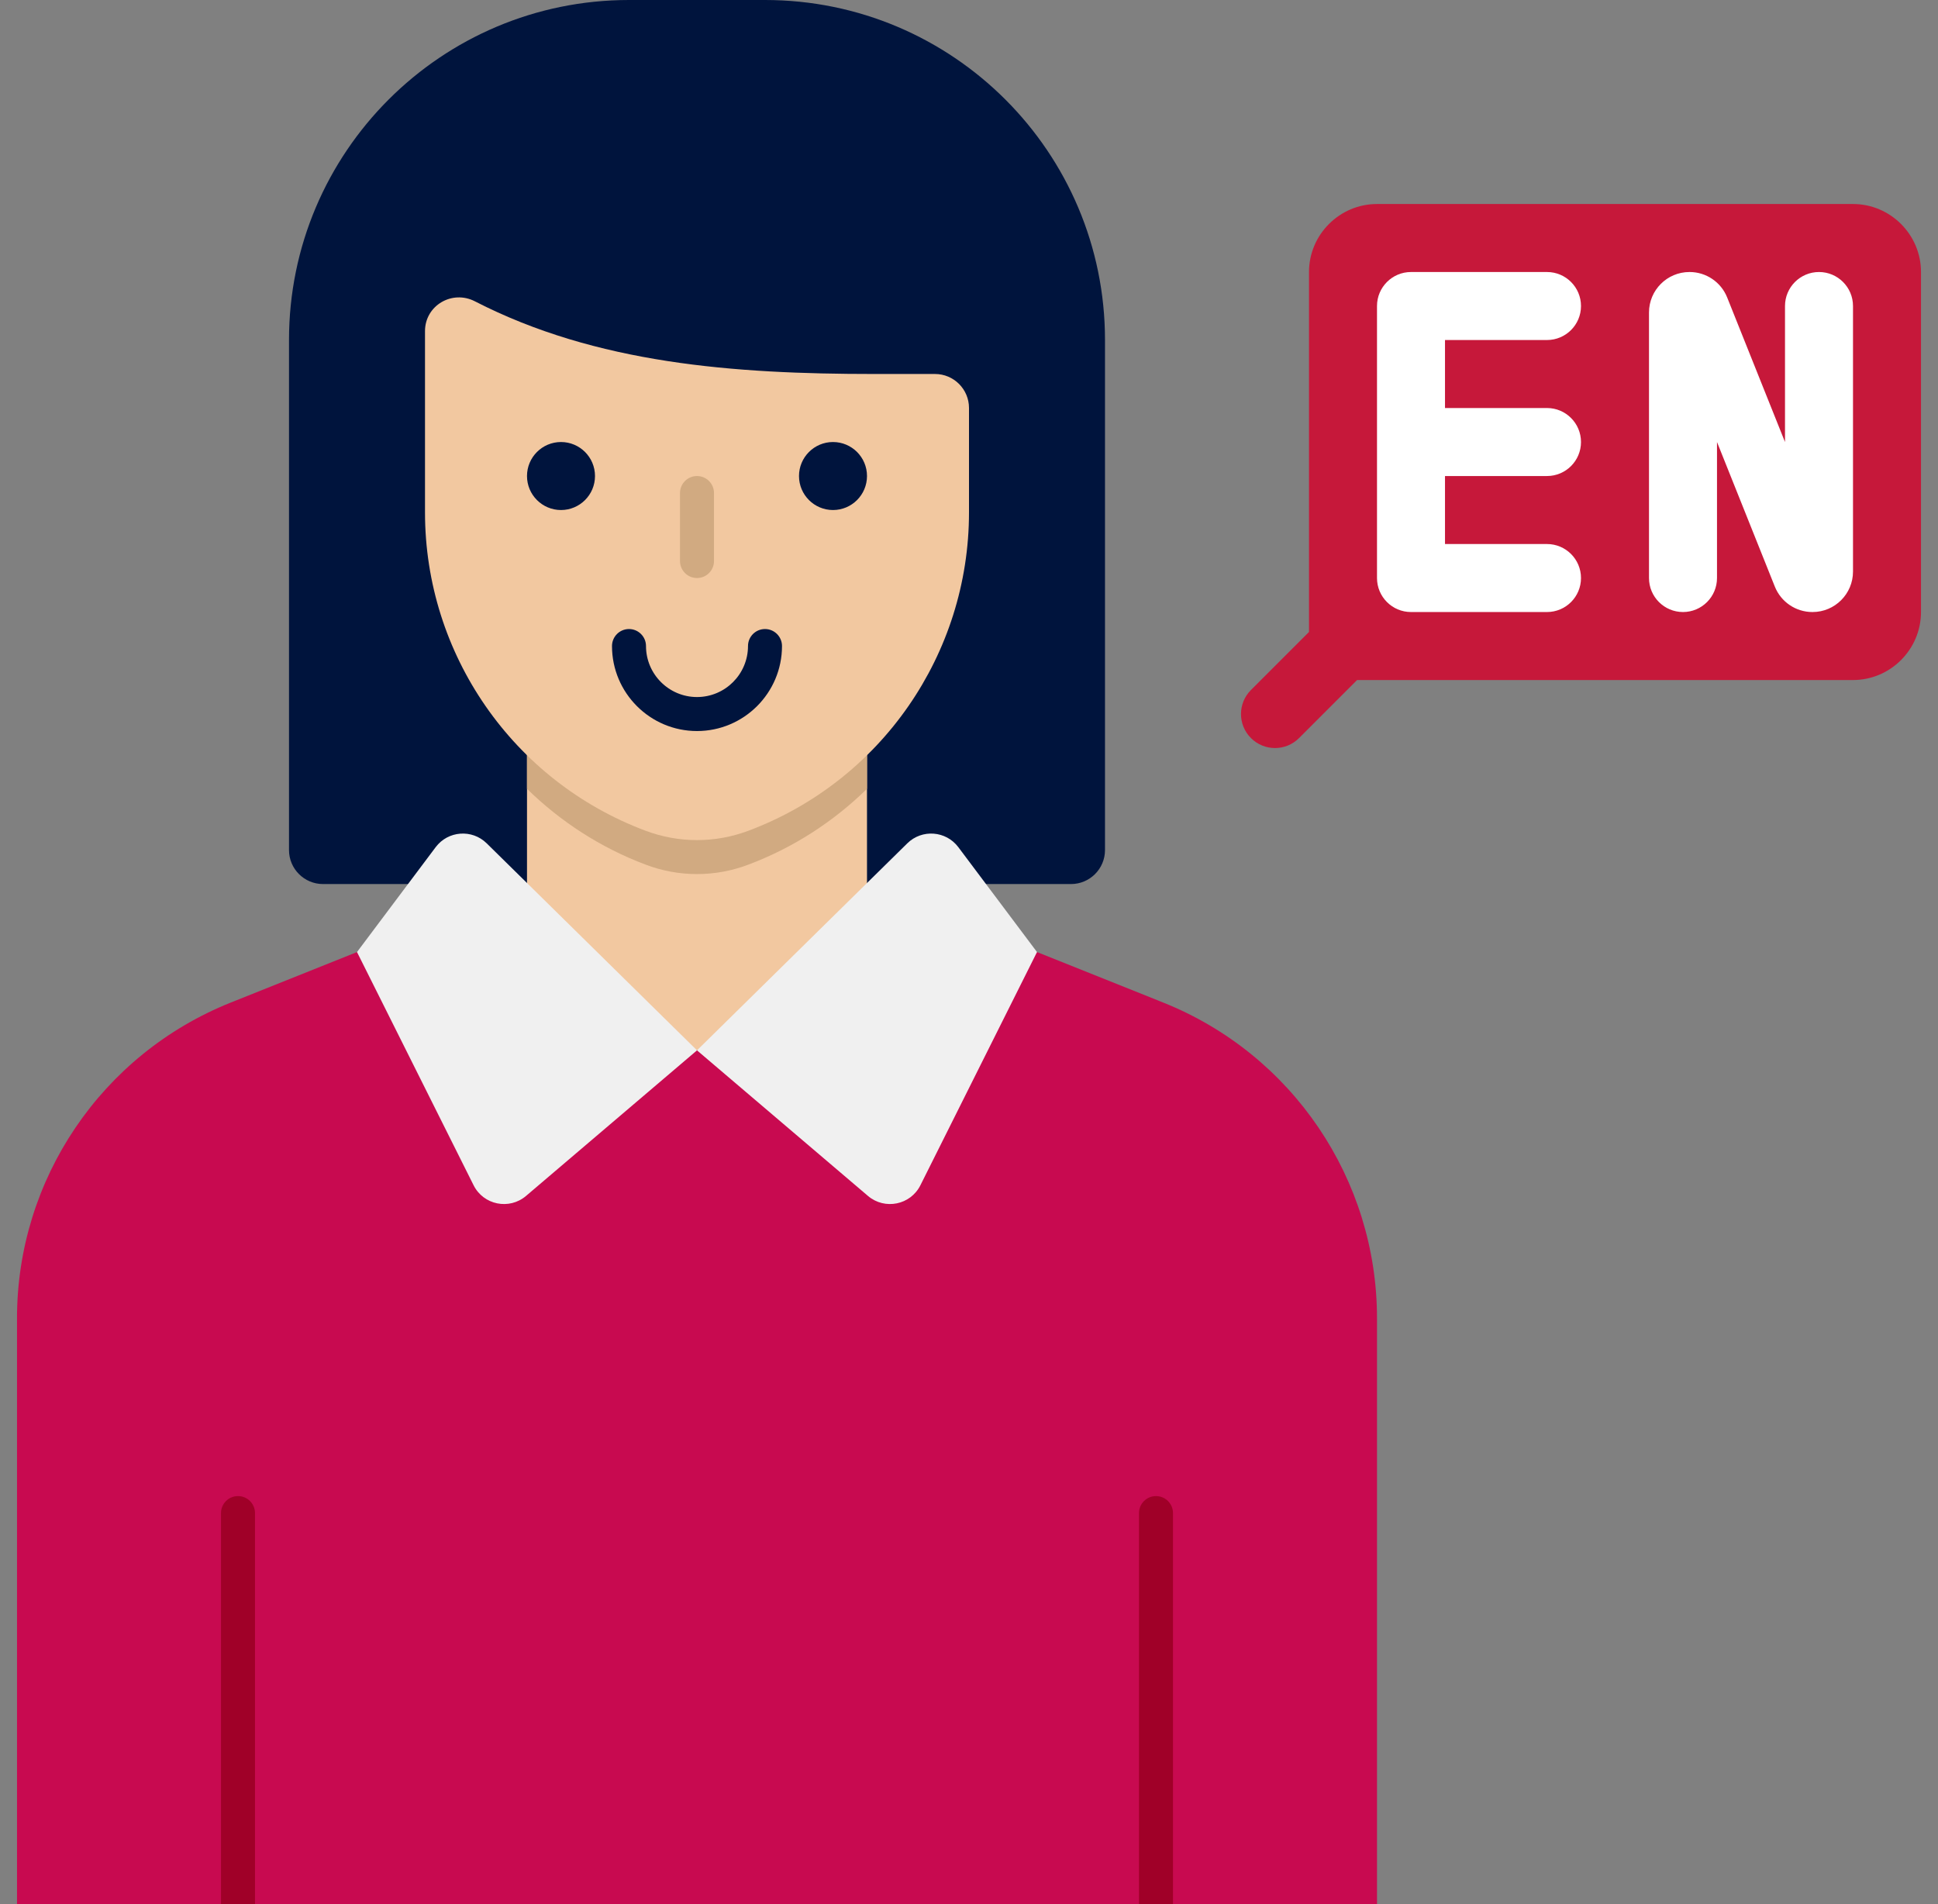 <svg width="57" height="56" viewBox="0 0 57 56" fill="none" xmlns="http://www.w3.org/2000/svg">
<rect x="0" y="0" width="57" height="56" fill="#808080" stroke="none"/>
<path d="M54.5 6H40.5C39.4 6 38.5 6.9 38.5 8V18.586L36.793 20.293C36.402 20.683 36.402 21.317 36.793 21.707C37.184 22.098 37.817 22.098 38.207 21.707L39.914 20H54.5C55.6 20 56.5 19.1 56.5 18V8C56.5 6.9 55.6 6 54.5 6Z" fill="#C6183A"/>
<path d="M40.5 9V17C40.5 17.552 40.948 18 41.5 18H45.5C46.052 18 46.5 17.552 46.5 17C46.5 16.448 46.052 16 45.5 16H42.5V14H45.5C46.052 14 46.5 13.552 46.5 13C46.5 12.448 46.052 12 45.5 12H42.5V10H45.5C46.052 10 46.5 9.552 46.5 9C46.5 8.448 46.052 8 45.5 8H41.5C40.948 8 40.5 8.448 40.5 9Z" fill="white"/>
<path d="M53.5 8C52.948 8 52.5 8.448 52.5 9V13L50.799 8.748C50.618 8.296 50.181 8 49.694 8H49.69C49.033 8 48.5 8.533 48.5 9.19V17C48.5 17.552 48.948 18 49.5 18C50.052 18 50.5 17.552 50.5 17V13L52.201 17.252C52.382 17.704 52.819 18 53.306 18H53.31C53.967 18 54.5 17.467 54.5 16.81V9C54.5 8.448 54.052 8 53.5 8Z" fill="white"/>
<path d="M32.5 10V25C32.5 25.552 32.052 26 31.5 26H9.5C8.948 26 8.5 25.552 8.5 25V10C8.5 4.477 12.977 0 18.5 0H22.5C28.023 0 32.5 4.477 32.5 10Z" fill="#00143D"/>
<path d="M25.5 18.889V30.559L20.5 32.889L15.5 30.559V18.889H25.5Z" fill="#F2C8A0"/>
<path d="M34.214 29.486L30.5 28L20.5 30.891L10.5 28L6.786 29.486C2.99 31.004 0.5 34.681 0.5 38.77V56H6.5H20.5H34.5H40.5V38.77C40.5 34.681 38.01 31.004 34.214 29.486Z" fill="#C80A50"/>
<path d="M25.5 18.889V23.199C24.52 24.159 23.34 24.929 22.01 25.429C21.04 25.799 19.96 25.799 18.99 25.429C17.66 24.929 16.48 24.159 15.5 23.199V18.889H25.5Z" fill="#D1AA81"/>
<path d="M22.011 24.433L22.01 24.433C21.037 24.799 19.964 24.799 18.99 24.433L18.989 24.433C15.086 22.97 12.5 19.238 12.5 15.069V9.739C12.5 8.985 13.297 8.517 13.968 8.862C17.535 10.695 21.576 10.999 25.711 10.999H27.5C28.052 10.999 28.5 11.447 28.5 11.999V15.069C28.5 19.238 25.914 22.97 22.011 24.433Z" fill="#F2C8A0"/>
<path d="M24.5 15C25.052 15 25.5 14.552 25.5 14C25.5 13.448 25.052 13 24.5 13C23.948 13 23.5 13.448 23.5 14C23.5 14.552 23.948 15 24.5 15Z" fill="#00143D"/>
<path d="M16.5 15C17.052 15 17.5 14.552 17.5 14C17.5 13.448 17.052 13 16.5 13C15.948 13 15.5 13.448 15.5 14C15.5 14.552 15.948 15 16.5 15Z" fill="#00143D"/>
<path d="M20.5 21.5C19.121 21.5 18 20.379 18 19C18 18.724 18.224 18.5 18.5 18.5C18.776 18.5 19 18.724 19 19C19 19.827 19.673 20.5 20.5 20.5C21.327 20.5 22 19.827 22 19C22 18.724 22.224 18.5 22.5 18.5C22.776 18.5 23 18.724 23 19C23 20.379 21.879 21.5 20.5 21.5Z" fill="#00143D"/>
<path d="M20.5 17C20.224 17 20 16.776 20 16.5V14.5C20 14.224 20.224 14 20.5 14C20.776 14 21 14.224 21 14.5V16.5C21 16.776 20.776 17 20.5 17Z" fill="#D1AA81"/>
<path d="M12.814 24.915L10.5 28L13.929 34.858C14.219 35.439 14.977 35.593 15.472 35.172L20.5 30.891L14.315 24.803C13.884 24.378 13.177 24.431 12.814 24.915Z" fill="#F0F0F0"/>
<path d="M28.186 24.915L30.5 28L27.071 34.858C26.781 35.439 26.023 35.593 25.528 35.172L20.5 30.891L26.685 24.803C27.116 24.378 27.823 24.431 28.186 24.915Z" fill="#F0F0F0"/>
<path d="M34.5 56H33.5V44.5C33.5 44.224 33.724 44 34 44C34.276 44 34.5 44.224 34.5 44.5V56Z" fill="#A00028"/>
<path d="M7.5 56H6.5V44.5C6.5 44.224 6.724 44 7 44C7.276 44 7.5 44.224 7.5 44.5V56Z" fill="#A00028"/>
</svg>
